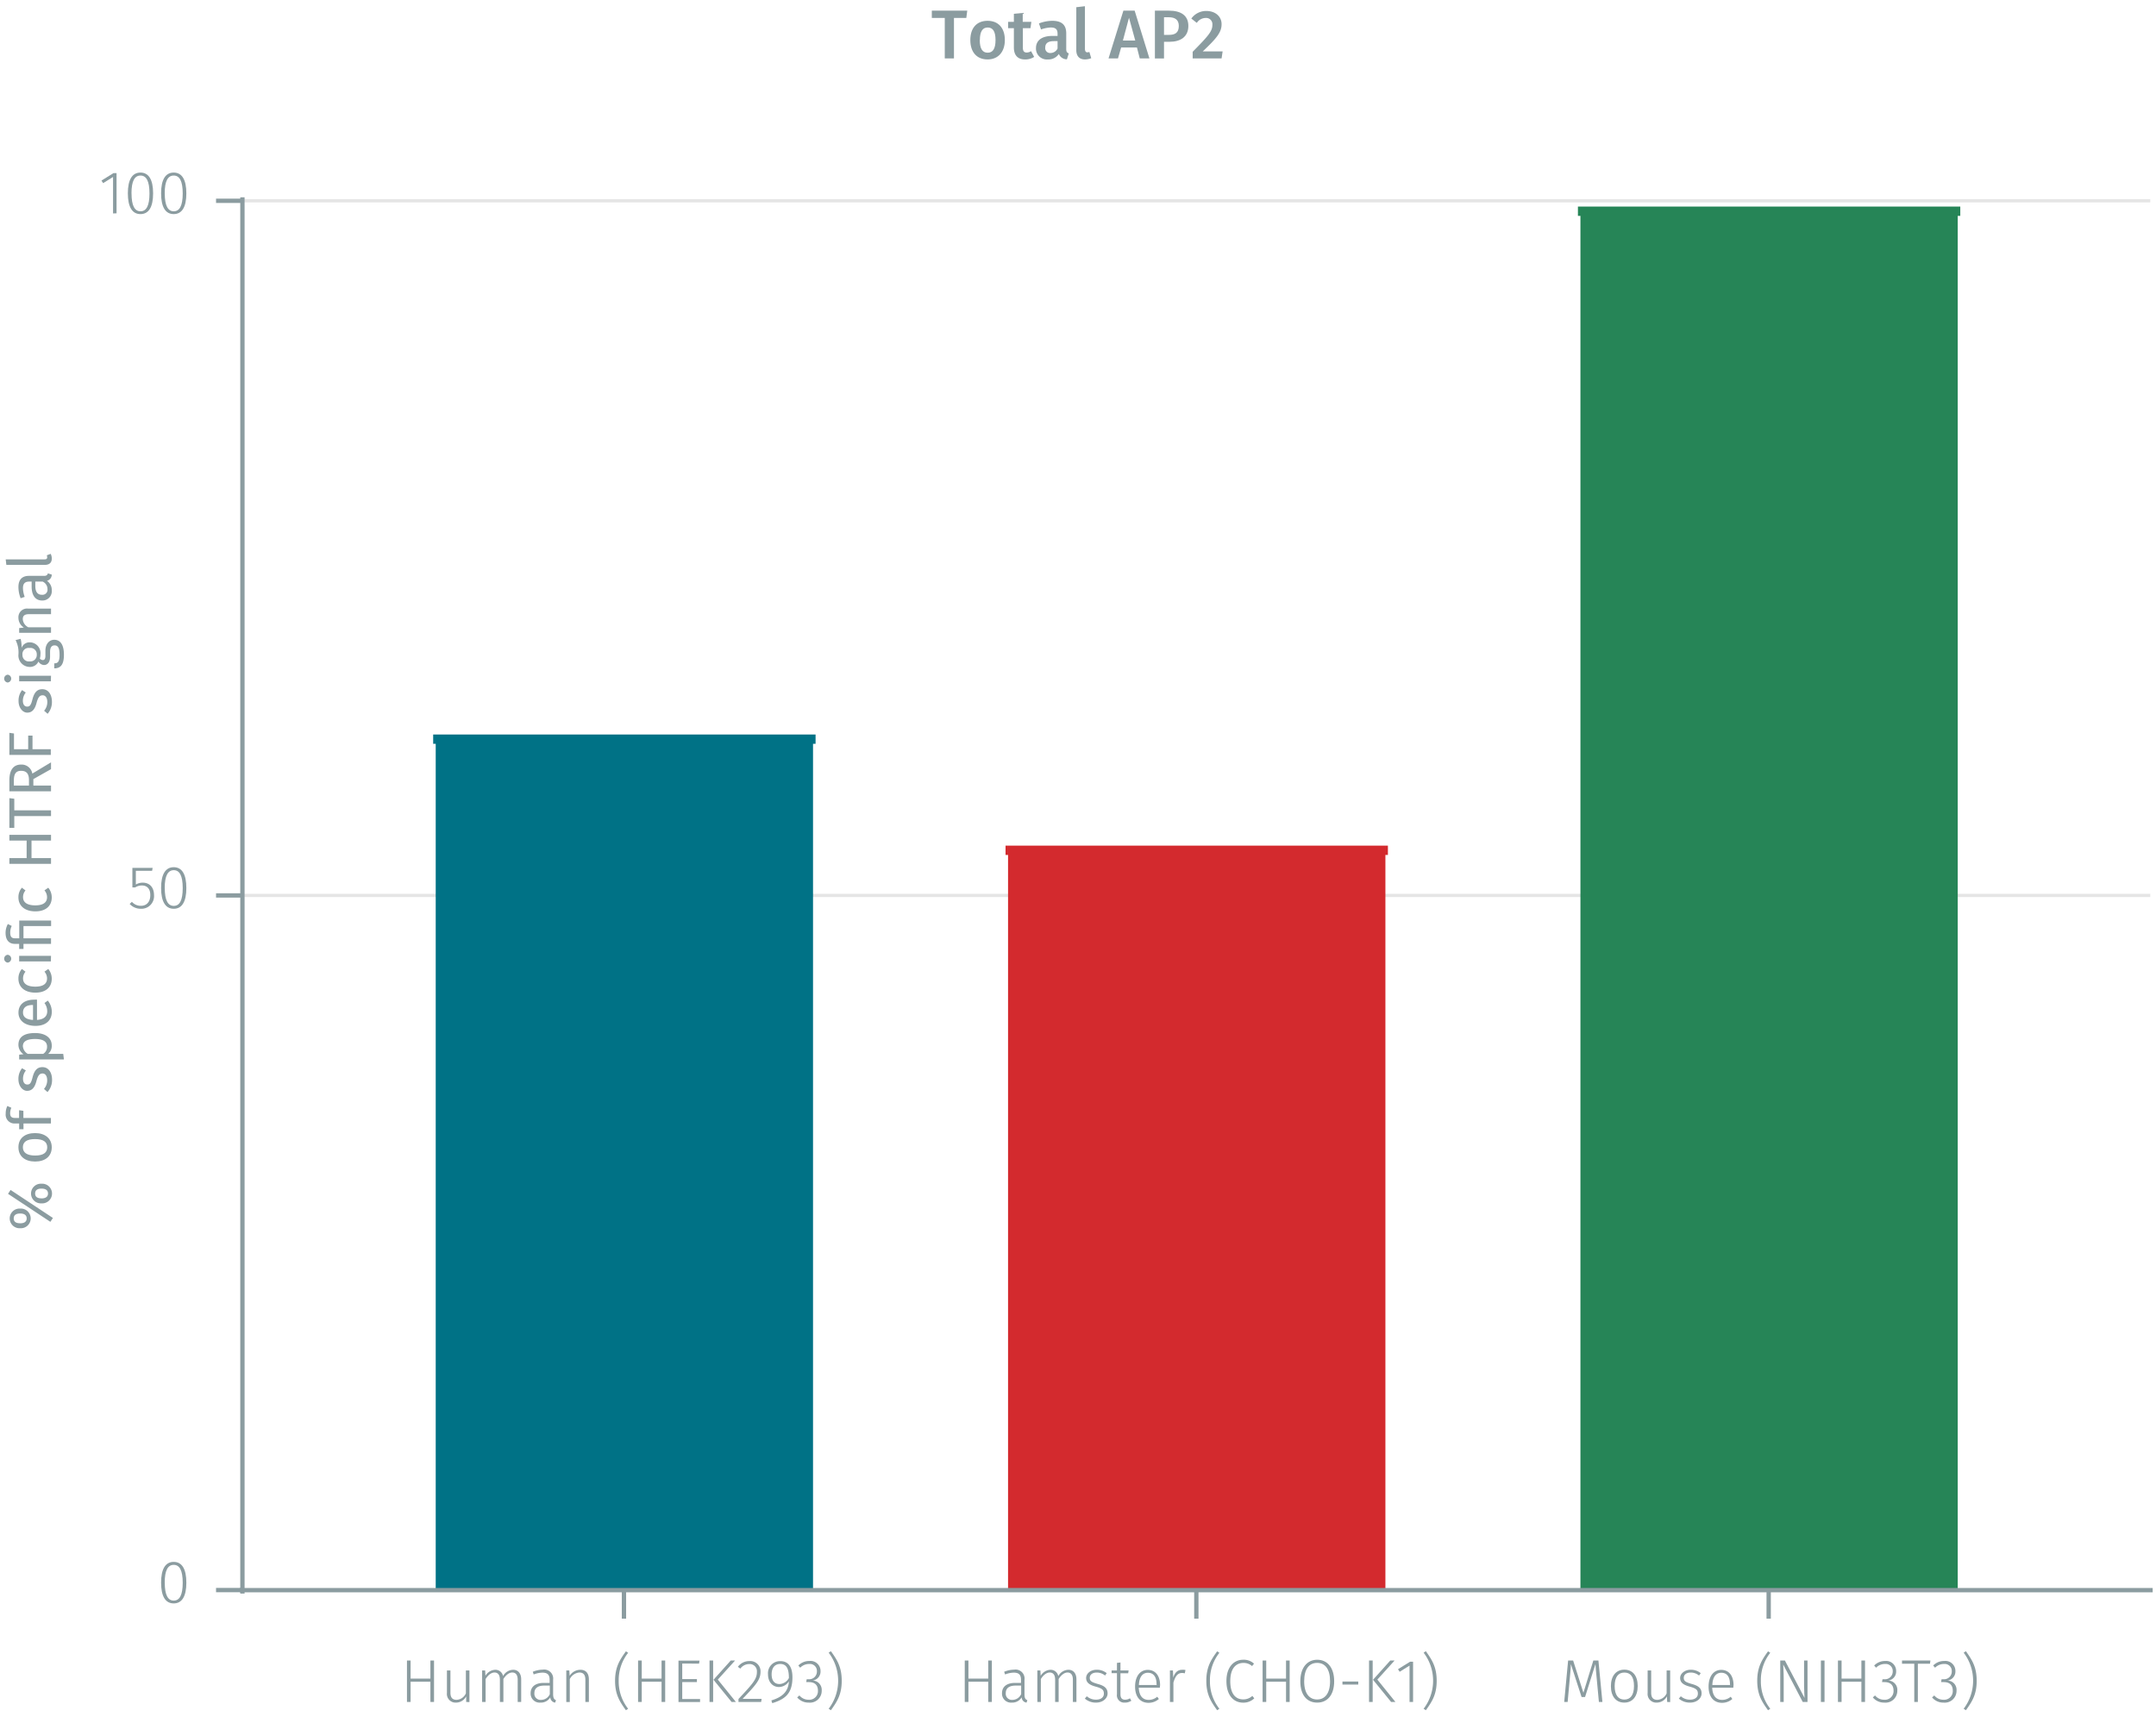 <svg id="Calque_1" data-name="Calque 1" xmlns="http://www.w3.org/2000/svg" viewBox="0 0 499.47 399.2"><line x1="56.16" y1="207.45" x2="498.14" y2="207.45" fill="none" stroke="#e5e5e5" stroke-miterlimit="10" stroke-width="0.75"/><line x1="56.16" y1="46.52" x2="498.14" y2="46.52" fill="none" stroke="#e5e5e5" stroke-miterlimit="10" stroke-width="0.75"/><polyline points="367.21 48.93 367.21 368.38 452.46 368.38 452.46 48.93 367.21 48.93" fill="#268557" fill-rule="evenodd"/><polyline points="367.21 368.38 367.21 48.93 365.55 48.93 454.13 48.93 452.46 48.93 452.46 368.38" fill="none" stroke="#268557" stroke-miterlimit="1" stroke-width="2.16"/><polyline points="234.61 196.99 234.61 368.38 319.87 368.38 319.87 196.99 234.61 196.99" fill="#d32a2e" fill-rule="evenodd"/><polyline points="234.61 368.38 234.61 196.99 232.95 196.99 321.53 196.99 319.87 196.99 319.87 368.38" fill="none" stroke="#d32a2e" stroke-miterlimit="1" stroke-width="2.16"/><polyline points="102.02 171.24 102.02 368.38 187.27 368.38 187.27 171.24 102.02 171.24" fill="#007286" fill-rule="evenodd"/><polyline points="102.02 368.38 102.02 171.24 100.35 171.24 188.94 171.24 187.27 171.24 187.27 368.38" fill="none" stroke="#007286" stroke-miterlimit="1" stroke-width="2.16"/><path d="M95.12,389.61v4.69h-.84v-9.6h.84v4.19h4.59V384.7h.84v9.6h-.84v-4.69Z" fill="#8b9ca0"/><path d="M108,394.3l0-1.3a2.66,2.66,0,0,1-2.39,1.45,2,2,0,0,1-2.07-2.24V387h.81v5.16c0,1.16.49,1.65,1.44,1.65a2.5,2.5,0,0,0,2.14-1.5V387h.82v7.33Z" fill="#8b9ca0"/><path d="M120.74,389.06v5.24h-.81v-5.13c0-1.19-.49-1.69-1.25-1.69s-1.5.61-2.06,1.51v5.31h-.81v-5.13c0-1.19-.49-1.69-1.25-1.69s-1.51.61-2.06,1.51v5.31h-.81V387h.7l.07,1.25a2.73,2.73,0,0,1,2.26-1.4,1.79,1.79,0,0,1,1.82,1.46,2.74,2.74,0,0,1,2.3-1.46C120,386.82,120.74,387.67,120.74,389.06Z" fill="#8b9ca0"/><path d="M128.8,393.88l-.18.57a1.26,1.26,0,0,1-1.13-1.23,2.53,2.53,0,0,1-2.29,1.23,2.08,2.08,0,0,1-2.27-2.18c0-1.54,1.17-2.38,3-2.38h1.4v-.7c0-1.17-.47-1.68-1.69-1.68a5.88,5.88,0,0,0-2,.42l-.21-.62a6.15,6.15,0,0,1,2.31-.49,2.08,2.08,0,0,1,2.4,2.33v3.52C128.19,393.49,128.41,393.73,128.8,393.88Zm-1.43-1.37v-2H126.1c-1.47,0-2.3.57-2.3,1.74a1.42,1.42,0,0,0,1.54,1.57A2.22,2.22,0,0,0,127.37,392.51Z" fill="#8b9ca0"/><path d="M136.42,389.06v5.24h-.81v-5.13c0-1.2-.49-1.69-1.39-1.69A2.73,2.73,0,0,0,132,389v5.31h-.81V387h.7l.08,1.25a2.92,2.92,0,0,1,2.45-1.4C135.7,386.82,136.42,387.65,136.42,389.06Z" fill="#8b9ca0"/><path d="M143.33,389.4a10.2,10.2,0,0,0,2.19,6.48l-.52.34c-1.36-1.91-2.51-3.56-2.51-6.82s1.15-4.92,2.51-6.83l.52.34A10.18,10.18,0,0,0,143.33,389.4Z" fill="#8b9ca0"/><path d="M148.67,389.61v4.69h-.85v-9.6h.85v4.19h4.59V384.7h.84v9.6h-.84v-4.69Z" fill="#8b9ca0"/><path d="M158.05,385.4V389h3.4v.7h-3.4v3.92h4.13v.7h-5v-9.6h4.87l-.1.7Z" fill="#8b9ca0"/><path d="M164.37,394.3v-9.6h.84v9.6Zm6.11,0h-1l-4.19-5.14,4-4.46h1l-4,4.42Z" fill="#8b9ca0"/><path d="M176.19,387.28c0,1.85-1,3-4.16,6.3h4.41l-.11.72h-5.25v-.69c3.46-3.68,4.27-4.65,4.27-6.29a1.67,1.67,0,0,0-1.76-1.8,2.53,2.53,0,0,0-2.08,1.06l-.57-.42a3.26,3.26,0,0,1,2.69-1.33A2.38,2.38,0,0,1,176.19,387.28Z" fill="#8b9ca0"/><path d="M183.58,388.58c0,3.69-1.59,5.05-4.67,6l-.21-.63c2.42-.75,3.92-1.94,4.06-4.42a2.76,2.76,0,0,1-2.3,1.31c-1.44,0-2.54-1.13-2.54-2.95a2.8,2.8,0,0,1,2.83-3.05C182.69,384.83,183.58,386.27,183.58,388.58Zm-.82.17c0-2.2-.58-3.25-2-3.25-1.24,0-2,.86-2,2.4s.72,2.25,1.83,2.25A2.58,2.58,0,0,0,182.76,388.75Z" fill="#8b9ca0"/><path d="M190.09,387.16a2.1,2.1,0,0,1-1.85,2.18,2.15,2.15,0,0,1,2.12,2.33,2.73,2.73,0,0,1-3,2.78,3.4,3.4,0,0,1-2.68-1.2l.52-.46a2.7,2.7,0,0,0,2.13,1,2,2,0,0,0,2.16-2.09c0-1.41-.84-2-2.1-2h-.62l.11-.66h.45a1.79,1.79,0,0,0,1.92-1.86,1.62,1.62,0,0,0-1.79-1.68,2.87,2.87,0,0,0-2.08.87l-.43-.51a3.49,3.49,0,0,1,2.55-1.05A2.32,2.32,0,0,1,190.09,387.16Z" fill="#8b9ca0"/><path d="M195,389.4c0,3.26-1.15,4.91-2.51,6.82l-.52-.34a10.7,10.7,0,0,0,0-13l.52-.34C193.87,384.48,195,386.13,195,389.4Z" fill="#8b9ca0"/><path d="M224.35,389.61v4.69h-.85v-9.6h.85v4.19h4.59V384.7h.84v9.6h-.84v-4.69Z" fill="#8b9ca0"/><path d="M238,393.88l-.18.57a1.26,1.26,0,0,1-1.13-1.23,2.53,2.53,0,0,1-2.29,1.23,2.08,2.08,0,0,1-2.27-2.18c0-1.54,1.17-2.38,3-2.38h1.4v-.7c0-1.17-.47-1.68-1.69-1.68a5.88,5.88,0,0,0-2,.42l-.21-.62a6.15,6.15,0,0,1,2.31-.49,2.08,2.08,0,0,1,2.4,2.33v3.52C237.37,393.49,237.59,393.73,238,393.88Zm-1.43-1.37v-2h-1.27c-1.47,0-2.3.57-2.3,1.74a1.42,1.42,0,0,0,1.54,1.57A2.22,2.22,0,0,0,236.55,392.51Z" fill="#8b9ca0"/><path d="M249.37,389.06v5.24h-.82v-5.13c0-1.19-.49-1.69-1.24-1.69s-1.5.61-2.06,1.51v5.31h-.81v-5.13c0-1.19-.49-1.69-1.25-1.69s-1.51.61-2.06,1.51v5.31h-.81V387h.7l.07,1.25a2.73,2.73,0,0,1,2.25-1.4,1.8,1.8,0,0,1,1.83,1.46,2.74,2.74,0,0,1,2.29-1.46C248.64,386.82,249.37,387.67,249.37,389.06Z" fill="#8b9ca0"/><path d="M256.39,387.63l-.39.55a3,3,0,0,0-1.92-.69c-1,0-1.62.48-1.62,1.23s.46,1,1.78,1.39c1.59.42,2.35,1,2.35,2.21s-1.19,2.13-2.65,2.13a3.85,3.85,0,0,1-2.62-.93l.46-.54a3.13,3.13,0,0,0,2.15.79c1.06,0,1.8-.51,1.8-1.39s-.4-1.22-1.93-1.64-2.18-1-2.18-2,1-1.9,2.43-1.9A3.6,3.6,0,0,1,256.39,387.63Z" fill="#8b9ca0"/><path d="M260.55,394.45a1.68,1.68,0,0,1-1.79-1.93v-4.89h-1.24V387h1.24v-1.75l.81-.1V387h1.89l-.1.66h-1.79v4.85c0,.85.33,1.27,1.08,1.27a2.11,2.11,0,0,0,1.12-.33l.32.57A2.69,2.69,0,0,1,260.55,394.45Z" fill="#8b9ca0"/><path d="M268.7,391h-4.89c.1,2,1,2.82,2.28,2.82a3,3,0,0,0,2-.73l.38.52a3.62,3.62,0,0,1-2.4.89c-1.93,0-3.11-1.4-3.11-3.75s1.14-3.88,2.93-3.88,2.86,1.39,2.86,3.54C268.73,390.59,268.71,390.81,268.7,391Zm-.77-.84c0-1.6-.65-2.62-2-2.62-1.15,0-2,.84-2.09,2.83h4.12Z" fill="#8b9ca0"/><path d="M274.63,386.9l-.15.77a2.55,2.55,0,0,0-.64-.08c-1,0-1.57.73-2,2.23v4.48h-.81V387h.7l.07,1.64c.39-1.2,1.05-1.79,2.08-1.79A2.92,2.92,0,0,1,274.63,386.9Z" fill="#8b9ca0"/><path d="M280.3,389.4a10.2,10.2,0,0,0,2.19,6.48l-.52.34c-1.36-1.91-2.51-3.56-2.51-6.82s1.15-4.92,2.51-6.83l.52.34A10.18,10.18,0,0,0,280.3,389.4Z" fill="#8b9ca0"/><path d="M290.51,385.43l-.45.56a2.9,2.9,0,0,0-2-.73c-1.67,0-3.05,1.18-3.05,4.23s1.33,4.22,3,4.22a3.06,3.06,0,0,0,2.11-.81l.45.56a3.57,3.57,0,0,1-2.59,1c-2.21,0-3.86-1.72-3.86-5s1.75-4.94,3.88-4.94A3.48,3.48,0,0,1,290.51,385.43Z" fill="#8b9ca0"/><path d="M293.34,389.61v4.69h-.84v-9.6h.84v4.19h4.59V384.7h.84v9.6h-.84v-4.69Z" fill="#8b9ca0"/><path d="M309.08,389.51c0,3.15-1.55,4.94-3.93,4.94s-3.91-1.73-3.91-4.93,1.62-5,3.91-5S309.08,386.27,309.08,389.51Zm-6.95,0c0,2.87,1.24,4.22,3,4.22s3-1.35,3-4.23-1.19-4.25-3-4.25S302.13,386.61,302.13,389.52Z" fill="#8b9ca0"/><path d="M314.66,389.57v.7H311v-.7Z" fill="#8b9ca0"/><path d="M317.16,394.3v-9.6H318v9.6Zm6.11,0h-1l-4.19-5.14,4-4.46h1l-4,4.42Z" fill="#8b9ca0"/><path d="M326.54,394.3v-8.42l-2.29,1.43-.38-.6,2.79-1.73h.7v9.32Z" fill="#8b9ca0"/><path d="M332.83,389.4c0,3.26-1.15,4.91-2.51,6.82l-.52-.34a10.7,10.7,0,0,0,0-13l.52-.34C331.68,384.48,332.83,386.13,332.83,389.4Z" fill="#8b9ca0"/><path d="M370.41,394.3l-.43-4.6c-.16-1.54-.31-3.3-.37-4.18l-2.41,7.64h-.8l-2.49-7.64c0,1-.2,2.69-.32,4.16l-.42,4.62h-.8l.91-9.6h1.16l2.38,7.48,2.3-7.48h1.18l.92,9.6Z" fill="#8b9ca0"/><path d="M379.4,390.62c0,2.36-1.18,3.83-3.11,3.83s-3.1-1.45-3.1-3.81,1.19-3.82,3.11-3.82S379.4,388.22,379.4,390.62Zm-5.34,0c0,2.06.83,3.13,2.23,3.13s2.25-1,2.25-3.15-.82-3.11-2.24-3.11S374.06,388.54,374.06,390.64Z" fill="#8b9ca0"/><path d="M386.22,394.3l-.05-1.3a2.67,2.67,0,0,1-2.39,1.45,2,2,0,0,1-2.08-2.24V387h.82v5.16c0,1.16.49,1.65,1.44,1.65a2.5,2.5,0,0,0,2.14-1.5V387h.82v7.33Z" fill="#8b9ca0"/><path d="M394,387.63l-.39.55a3,3,0,0,0-1.92-.69c-1,0-1.62.48-1.62,1.23s.46,1,1.78,1.39c1.59.42,2.35,1,2.35,2.21s-1.19,2.13-2.65,2.13a3.85,3.85,0,0,1-2.62-.93l.46-.54a3.13,3.13,0,0,0,2.15.79c1.06,0,1.8-.51,1.8-1.39s-.4-1.22-1.93-1.64-2.18-1-2.18-2,1.05-1.9,2.43-1.9A3.6,3.6,0,0,1,394,387.63Z" fill="#8b9ca0"/><path d="M401.55,391h-4.89c.09,2,1,2.82,2.28,2.82a3,3,0,0,0,2-.73l.38.52a3.6,3.6,0,0,1-2.39.89c-1.94,0-3.11-1.4-3.11-3.75s1.13-3.88,2.93-3.88,2.85,1.39,2.85,3.54C401.57,390.59,401.56,390.81,401.55,391Zm-.78-.84c0-1.6-.64-2.62-2-2.62-1.15,0-2,.84-2.08,2.83h4.11Z" fill="#8b9ca0"/><path d="M407.93,389.4a10.19,10.19,0,0,0,2.18,6.48l-.52.34c-1.36-1.91-2.5-3.56-2.5-6.82s1.14-4.92,2.5-6.83l.52.34A10.18,10.18,0,0,0,407.93,389.4Z" fill="#8b9ca0"/><path d="M417.63,394.3l-4.52-8.67c0,.66.11,1.58.11,3.3v5.37h-.8v-9.6h1.08l4.55,8.67c0-.4-.11-1.59-.11-2.84V384.7h.8v9.6Z" fill="#8b9ca0"/><path d="M421.84,394.3v-9.6h.84v9.6Z" fill="#8b9ca0"/><path d="M426.63,389.61v4.69h-.84v-9.6h.84v4.19h4.59V384.7h.84v9.6h-.84v-4.69Z" fill="#8b9ca0"/><path d="M439.27,387.16a2.09,2.09,0,0,1-1.85,2.18,2.15,2.15,0,0,1,2.12,2.33,2.73,2.73,0,0,1-3,2.78,3.38,3.38,0,0,1-2.67-1.2l.51-.46a2.7,2.7,0,0,0,2.13,1,2,2,0,0,0,2.16-2.09c0-1.41-.84-2-2.1-2H436l.11-.66h.45a1.79,1.79,0,0,0,1.92-1.86,1.62,1.62,0,0,0-1.79-1.68,2.83,2.83,0,0,0-2.07.87l-.44-.51a3.49,3.49,0,0,1,2.55-1.05A2.31,2.31,0,0,1,439.27,387.16Z" fill="#8b9ca0"/><path d="M444.3,385.45v8.85h-.83v-8.85h-2.84v-.75h6.58l-.1.75Z" fill="#8b9ca0"/><path d="M453,387.16a2.1,2.1,0,0,1-1.85,2.18,2.14,2.14,0,0,1,2.11,2.33,2.73,2.73,0,0,1-3,2.78,3.38,3.38,0,0,1-2.67-1.2l.52-.46a2.68,2.68,0,0,0,2.13,1,2,2,0,0,0,2.15-2.09c0-1.41-.84-2-2.1-2h-.61l.11-.66h.45a1.79,1.79,0,0,0,1.92-1.86,1.63,1.63,0,0,0-1.8-1.68,2.85,2.85,0,0,0-2.07.87l-.44-.51a3.49,3.49,0,0,1,2.55-1.05A2.32,2.32,0,0,1,453,387.16Z" fill="#8b9ca0"/><path d="M457.93,389.4c0,3.26-1.14,4.91-2.5,6.82l-.52-.34a10.74,10.74,0,0,0,0-13l.52-.34C456.79,384.48,457.93,386.13,457.93,389.4Z" fill="#8b9ca0"/><path d="M409.74,375v-6.6M277.15,375v-6.6M144.55,375v-6.6m-89,0H498.7" fill="none" stroke="#8b9ca0" stroke-miterlimit="10"/><path d="M43.17,366.67c0,3.15-1,4.8-2.93,4.8s-2.92-1.67-2.92-4.82,1-4.8,2.92-4.8S43.17,363.5,43.17,366.67Zm-5,0c0,2.87.74,4.15,2.08,4.15s2.08-1.26,2.08-4.13-.73-4.15-2.08-4.15S38.16,363.78,38.16,366.65Z" fill="#8b9ca0"/><path d="M31.47,201.74v3.18a3.13,3.13,0,0,1,1.59-.43c1.6,0,2.62,1.09,2.62,2.89a2.92,2.92,0,0,1-3,3.16,3.46,3.46,0,0,1-2.64-1.12l.52-.49a2.68,2.68,0,0,0,2.12.92c1.31,0,2.14-.95,2.14-2.48s-.81-2.23-1.95-2.23a2.84,2.84,0,0,0-1.55.45h-.65v-4.52h4.69l-.12.67Z" fill="#8b9ca0"/><path d="M43.17,205.73c0,3.15-1,4.81-2.92,4.81s-2.93-1.67-2.93-4.82,1-4.81,2.93-4.81S43.17,202.57,43.17,205.73Zm-5,0c0,2.87.74,4.14,2.09,4.14s2.07-1.26,2.07-4.13-.73-4.14-2.07-4.14S38.16,202.85,38.16,205.72Z" fill="#8b9ca0"/><path d="M26.19,49.45V41l-2.3,1.43-.38-.6,2.79-1.73H27v9.32Z" fill="#8b9ca0"/><path d="M35.47,44.8c0,3.15-1,4.8-2.93,4.8s-2.92-1.67-2.92-4.82,1-4.8,2.92-4.8S35.47,41.63,35.47,44.8Zm-5,0c0,2.87.74,4.15,2.08,4.15s2.08-1.26,2.08-4.13-.73-4.15-2.08-4.15S30.46,41.91,30.46,44.78Z" fill="#8b9ca0"/><path d="M43.17,44.8c0,3.15-1,4.8-2.93,4.8s-2.92-1.67-2.92-4.82,1-4.8,2.92-4.8S43.17,41.63,43.17,44.8Zm-5,0c0,2.87.74,4.15,2.08,4.15s2.08-1.26,2.08-4.13-.73-4.15-2.08-4.15S38.16,41.91,38.16,44.78Z" fill="#8b9ca0"/><path d="M56.16,46.52H50.05m6.11,160.93H50.05m6.11,160.93H50.05m6.11.81V45.71" fill="none" stroke="#8b9ca0" stroke-miterlimit="10"/><path d="M221,4.15v9.38h-2.13V4.15h-3V2.47h8.21l-.22,1.68Z" fill="#8b9ca0"/><path d="M232.79,9.28c0,2.68-1.49,4.49-4,4.49s-4-1.7-4-4.49,1.48-4.46,4-4.46S232.79,6.52,232.79,9.28Zm-5.81,0c0,2,.62,2.93,1.82,2.93s1.83-.91,1.83-2.93-.63-2.91-1.81-2.91S227,7.28,227,9.28Z" fill="#8b9ca0"/><path d="M237.43,13.77c-1.67,0-2.55-1-2.55-2.77V6.53h-1.33V5.06h1.33V3.19L236.93,3V5.06h2l-.21,1.47h-1.76V11c0,.83.27,1.17.9,1.17a1.89,1.89,0,0,0,1-.32l.72,1.33A3.68,3.68,0,0,1,237.43,13.77Z" fill="#8b9ca0"/><path d="M247.6,12.37l-.43,1.37a2,2,0,0,1-1.87-1.24,2.88,2.88,0,0,1-2.53,1.27A2.52,2.52,0,0,1,240,11.16c0-1.84,1.39-2.84,3.86-2.84H245V7.84c0-1.1-.5-1.47-1.59-1.47a7.55,7.55,0,0,0-2.24.45l-.48-1.39a8.73,8.73,0,0,1,3.07-.61c2.26,0,3.25,1,3.25,2.91v3.56C247,12,247.19,12.21,247.6,12.37ZM245,11.24V9.53h-.85c-1.33,0-2,.48-2,1.47a1.12,1.12,0,0,0,1.2,1.28A1.83,1.83,0,0,0,245,11.24Z" fill="#8b9ca0"/><path d="M251.89,12.12a1.56,1.56,0,0,0,.48-.08l.43,1.44a4,4,0,0,1-1.46.29c-1.26,0-2-.75-2-2.16V1.67l2-.23v10C251.41,11.93,251.55,12.12,251.89,12.12Z" fill="#8b9ca0"/><path d="M259.73,11,259,13.53h-2.19l3.44-11.06h2.61l3.42,11.06h-2.24L263.39,11Zm1.82-6.89-1.41,5.28H263Z" fill="#8b9ca0"/><path d="M275.3,6c0,2.54-1.84,3.68-4.34,3.68h-1.3v3.86h-2.11V2.47h3.27C273.6,2.47,275.3,3.6,275.3,6Zm-2.21,0c0-1.39-.85-2-2.29-2h-1.14V8.08h1.14C272.21,8.08,273.09,7.6,273.09,6Z" fill="#8b9ca0"/><path d="M283,5.59c0,1.82-1,3.15-4.37,6.32h4.61L283,13.53h-6.7V12c3.68-3.74,4.57-4.75,4.57-6.27a1.45,1.45,0,0,0-1.55-1.57,2.48,2.48,0,0,0-2.06,1.14l-1.27-1a4.22,4.22,0,0,1,3.49-1.76C281.67,2.56,283,3.91,283,5.59Z" fill="#8b9ca0"/><path d="M12.26,282.17l-.59.9-9.81-6.49.59-.9ZM4.68,280a2.28,2.28,0,1,1,0,4.55,2.28,2.28,0,1,1,0-4.55Zm0,3.41c.73,0,1.5-.24,1.5-1.13s-.74-1.14-1.5-1.14-1.5.23-1.5,1.14S3.92,283.4,4.68,283.4Zm4.94-9.17a2.28,2.28,0,1,1,0,4.55,2.28,2.28,0,1,1,0-4.55Zm0,3.4c.73,0,1.5-.24,1.5-1.13s-.74-1.14-1.5-1.14-1.48.23-1.48,1.14S8.87,277.63,9.62,277.63Z" fill="#8b9ca0"/><path d="M8.13,262.51c2.28,0,3.86,1.21,3.86,3.29s-1.51,3.3-3.85,3.3-3.87-1.21-3.87-3.31S5.79,262.51,8.13,262.51Zm0,5.2c1.92,0,2.81-.67,2.81-1.91s-.89-1.9-2.82-1.9-2.82.67-2.82,1.89S6.21,267.71,8.14,267.71Z" fill="#8b9ca0"/><path d="M3.42,259h1v-1.79l1,.14V259h6.38v1.29H5.44v1.32h-1v-1.32h-1A2.05,2.05,0,0,1,1.32,258a4,4,0,0,1,.38-1.77l.93.41a3.17,3.17,0,0,0-.28,1.29C2.35,258.69,2.7,259,3.42,259Z" fill="#8b9ca0"/><path d="M5.11,247.48,6,248a3.1,3.1,0,0,0-.67,1.9c0,.84.37,1.36,1,1.36s.88-.39,1.19-1.58c.39-1.56,1-2.45,2.3-2.45,1.54,0,2.24,1.41,2.24,2.91A4.11,4.11,0,0,1,11,253l-.81-.72a3,3,0,0,0,.74-2c0-1-.43-1.58-1.07-1.58s-1.05.36-1.43,1.79c-.42,1.6-1.11,2.23-2.16,2.23s-2-1.14-2-2.67A3.92,3.92,0,0,1,5.11,247.48Z" fill="#8b9ca0"/><path d="M8.13,239.33c2.24,0,3.86,1,3.86,2.9a2.39,2.39,0,0,1-.84,1.93h3.5l.16,1.29H4.44v-1.11l1-.1a2.66,2.66,0,0,1-1.17-2.18C4.27,240.1,5.8,239.33,8.13,239.33Zm0,1.38c-1.92,0-2.83.57-2.83,1.67a2.25,2.25,0,0,0,1.14,1.78H10a1.89,1.89,0,0,0,.9-1.62C10.94,241.36,10.06,240.71,8.13,240.71Z" fill="#8b9ca0"/><path d="M8.57,231.59v4.7c1.71-.12,2.37-.92,2.37-2a3.14,3.14,0,0,0-.64-1.91l.77-.57A4.06,4.06,0,0,1,12,234.4c0,2.06-1.44,3.27-3.78,3.27s-3.94-1.17-3.94-3.07,1.39-3,3.64-3A6,6,0,0,1,8.57,231.59Zm-1,1.24c-1.45,0-2.24.58-2.24,1.74,0,1,.68,1.62,2.32,1.72v-3.46Z" fill="#8b9ca0"/><path d="M5.07,224.49l.84.63a2.34,2.34,0,0,0-.57,1.57c0,1.16.91,1.89,2.83,1.89s2.73-.73,2.73-1.89a2.42,2.42,0,0,0-.6-1.58l.88-.62a3.49,3.49,0,0,1,.81,2.25c0,2-1.41,3.23-3.79,3.23s-3.93-1.22-3.93-3.23A3.31,3.31,0,0,1,5.07,224.49Z" fill="#8b9ca0"/><path d="M1.78,221.2a.91.91,0,0,1,0,1.81.91.91,0,0,1,0-1.81Zm10,1.54H4.44v-1.29h7.38Z" fill="#8b9ca0"/><path d="M1.82,214.07l.9.45a3.44,3.44,0,0,0-.35,1.56c0,1,.39,1.3,1.09,1.3h1v-4.12h7.38v1.29H5.44v2.83h6.38v1.29H5.44v1.17h-1v-1.17h-1c-1.24,0-2.15-.76-2.15-2.55A4.26,4.26,0,0,1,1.82,214.07Z" fill="#8b9ca0"/><path d="M5.07,205.66l.84.63a2.34,2.34,0,0,0-.57,1.57c0,1.16.91,1.89,2.83,1.89s2.73-.73,2.73-1.89a2.42,2.42,0,0,0-.6-1.58l.88-.62a3.49,3.49,0,0,1,.81,2.25c0,2-1.41,3.23-3.79,3.23s-3.93-1.22-3.93-3.23A3.31,3.31,0,0,1,5.07,205.66Z" fill="#8b9ca0"/><path d="M7.3,198.8h4.52v1.33H2.17V198.8h4v-4.06h-4v-1.33h9.65v1.33H7.3Z" fill="#8b9ca0"/><path d="M3.31,187.73h8.51v1.33H3.31v2.74H2.17v-6.89l1.14.14Z" fill="#8b9ca0"/><path d="M7.73,182h4.09v1.33H2.17v-2.53c0-2.41.93-3.67,2.73-3.67a2.52,2.52,0,0,1,2.59,2.09l4.33-2.61v1.58l-4.09,2.31ZM4.9,178.58c-1.2,0-1.69.69-1.69,2.27V182h3.5V180.7C6.71,179.35,6.21,178.58,4.9,178.58Z" fill="#8b9ca0"/><path d="M3.24,173.57H6.53v-3.15h1v3.15h4.24v1.33H2.17v-5.12l1.07.15Z" fill="#8b9ca0"/><path d="M5.11,159.88l.86.56a3.1,3.1,0,0,0-.67,1.9c0,.85.37,1.36,1,1.36s.88-.39,1.19-1.58c.39-1.55,1-2.45,2.3-2.45,1.54,0,2.24,1.41,2.24,2.91a4.09,4.09,0,0,1-1,2.79l-.81-.71a3.07,3.07,0,0,0,.74-2c0-1-.43-1.58-1.07-1.58s-1.05.36-1.43,1.79c-.42,1.6-1.11,2.23-2.16,2.23s-2-1.14-2-2.66A3.93,3.93,0,0,1,5.11,159.88Z" fill="#8b9ca0"/><path d="M1.78,156.31a.91.91,0,0,1,0,1.81.91.91,0,0,1,0-1.81Zm10,1.54H4.44v-1.29h7.38Z" fill="#8b9ca0"/><path d="M5,150.11a1.94,1.94,0,0,1,1.86-1.3,2.51,2.51,0,0,1,2.51,2.81,2.93,2.93,0,0,1-.14.94.9.9,0,0,0,.69.36c.33,0,.6-.21.6-1v-1.18c0-1.51.87-2.52,2.05-2.52,1.42,0,2.24,1.18,2.24,3.46s-.75,3.16-2.24,3.16v-1.16c.84,0,1.23-.38,1.23-2s-.41-2.16-1.15-2.16-1.05.56-1.05,1.49v1.16c0,1.32-.66,1.9-1.4,1.9a1.6,1.6,0,0,1-1.3-.81,2.12,2.12,0,0,1-2.05,1.25,2.64,2.64,0,0,1-2.58-2.85,6.28,6.28,0,0,0-.66-3.37L4.78,148A7.44,7.44,0,0,1,5,150.11Zm1.85,3.12a1.49,1.49,0,0,0,1.67-1.55,1.47,1.47,0,0,0-1.68-1.56A1.43,1.43,0,0,0,5.2,151.7,1.47,1.47,0,0,0,6.85,153.23Z" fill="#8b9ca0"/><path d="M6.53,141h5.29v1.29H6.71c-1.11,0-1.43.44-1.43,1.16a2.25,2.25,0,0,0,1.3,1.88h5.24v1.28H4.44v-1.1l1.09-.12a2.67,2.67,0,0,1-1.26-2.25A2,2,0,0,1,6.53,141Z" fill="#8b9ca0"/><path d="M11.09,132.83l.9.29a1.49,1.49,0,0,1-1.11,1.45,2.52,2.52,0,0,1,1.11,2.2,2.14,2.14,0,0,1-2.23,2.35c-1.58,0-2.43-1.19-2.43-3.25v-1.13H6.78c-1.06,0-1.46.51-1.46,1.54a6.47,6.47,0,0,0,.4,2l-.94.32A7.18,7.18,0,0,1,4.27,136c0-1.78.91-2.59,2.45-2.59H10.1C10.74,133.45,11,133.21,11.09,132.83Zm-1.21,1.91H8.18v1c0,1.36.51,2.05,1.51,2.05A1.17,1.17,0,0,0,11,136.47,1.89,1.89,0,0,0,9.88,134.74Z" fill="#8b9ca0"/><path d="M10.93,129.12a1.16,1.16,0,0,0-.09-.47l.9-.34A2.48,2.48,0,0,1,12,129.4c0,.94-.56,1.47-1.62,1.47H1.47l-.15-1.28h9C10.73,129.59,10.93,129.46,10.93,129.12Z" fill="#8b9ca0"/></svg>